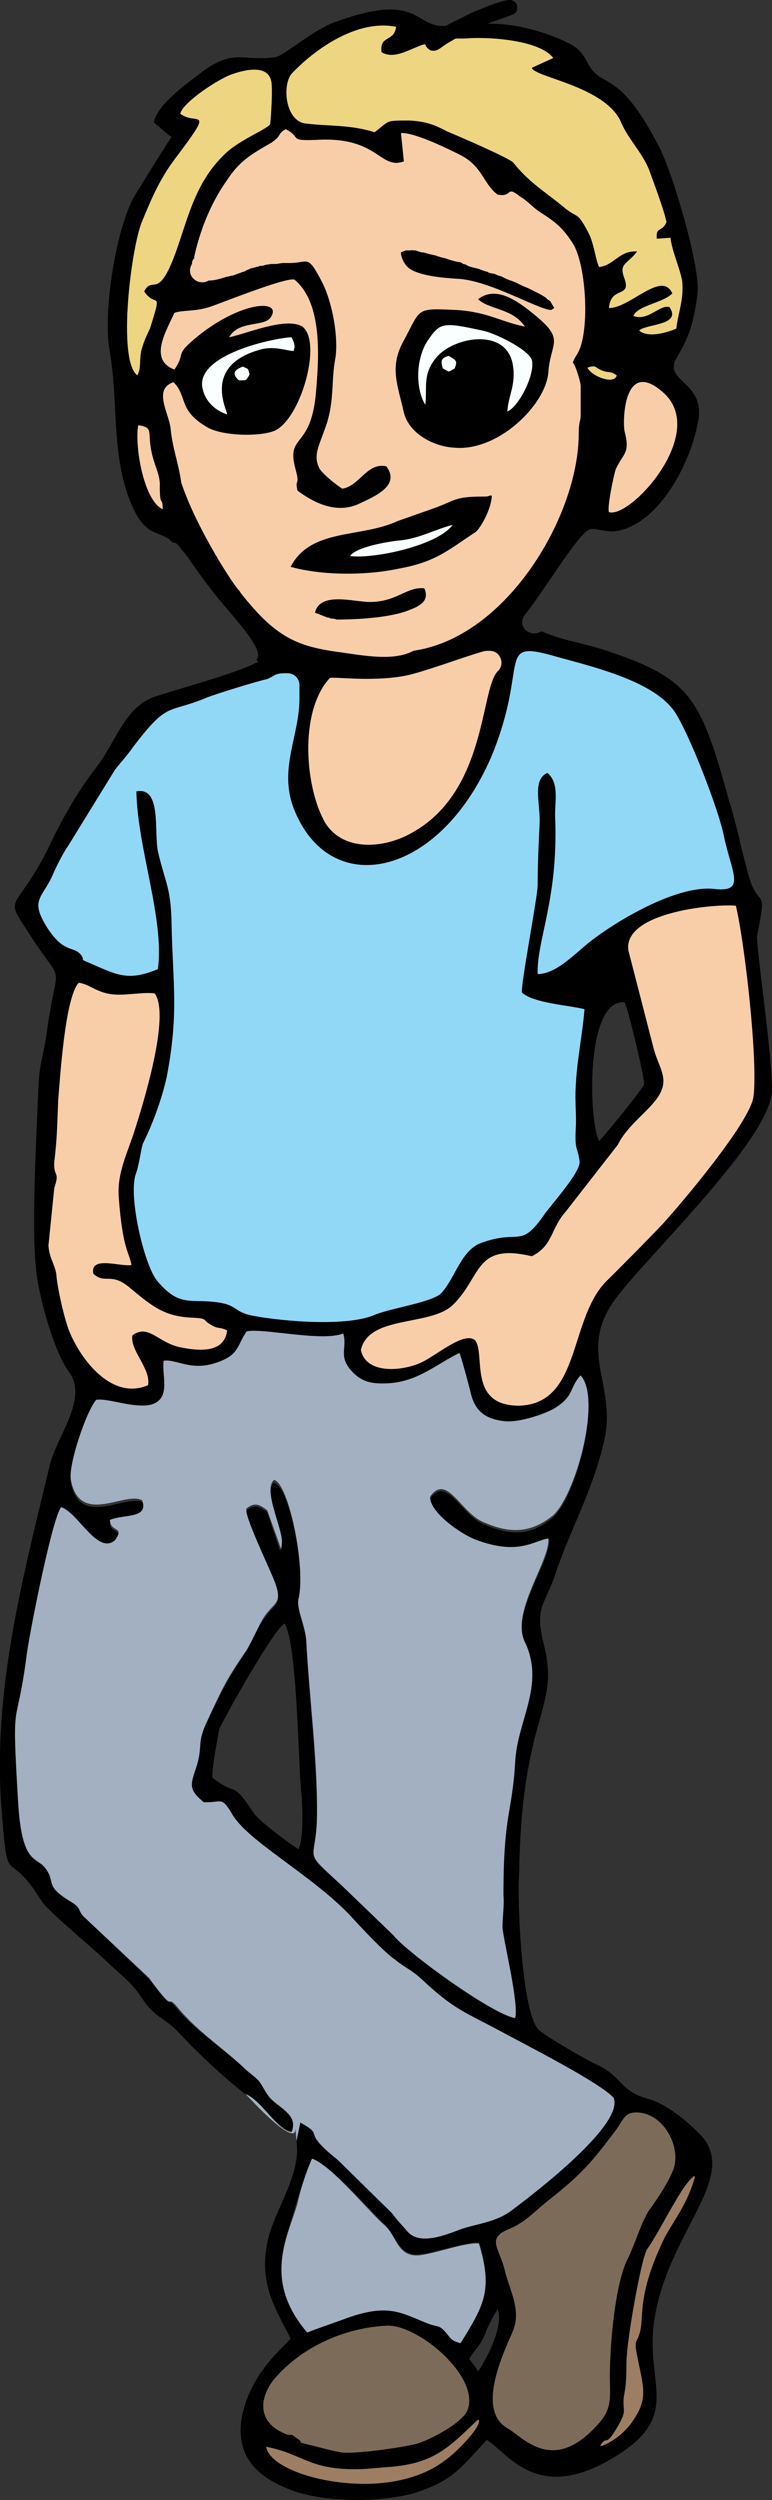 <?xml version="1.0" encoding="UTF-8"?><svg id="Layer_2" xmlns="http://www.w3.org/2000/svg" width="22.413" height="72.565" viewBox="0 0 22.413 72.565"><rect x="0" y="0" width="22.413" height="72.565" fill="#333333" stroke="none"/><defs><style>.cls-1{fill:#a2b0c2;}.cls-1,.cls-2,.cls-3,.cls-4,.cls-5,.cls-6,.cls-7,.cls-8{fill-rule:evenodd;stroke-width:0px;}.cls-3{fill:#9d7e62;}.cls-4{fill:#eed581;}.cls-5{fill:#f8cea9;}.cls-6{fill:#91d8f7;}.cls-7{fill:#faffff;}.cls-8{fill:#7d6b59;}</style></defs><g id="Layer_1-2"><path class="cls-2" d="M14.956.38c.057-.057.057-.085.057-.142h-.992c-.142.057-.227.085-.283.113-.17.085-.652.312-.992.51h1.02c.142-.085.312-.142.454-.198.142-.057.68-.227.737-.283h0ZM15.013.238c.028-.085-.057-.198-.142-.227-.142-.057-.567.113-.85.227h.992ZM12.745.862c-.17.085-.312.198-.34.227-.142.142-.028.312.085.369.17.057.283-.057.368-.113.255-.17.567-.34.907-.482h-1.02Z"/><path class="cls-2" d="M13.822,68.836q.028-.028.028-.057l-.227-.312c.17-.283.312-.369.454-.709.057-.17.227-.51.34-.68,0-.028-.028-.057-.028-.057-.085.113-.283.567-.368.737-.142.34-.283.425-.454.709l.255.369Z"/><path class="cls-2" d="M7.728,71.019c1.049.198,1.219.652,2.58.652.255,0,.539-.028.879-.057,1.361-.085,1.786-.51,2.665-1.361.057-.028.028-.028.057,0,.028.255-.765,1.021-.992,1.162-.624.482-1.502.68-2.324.68-1.417,0-2.778-.51-2.863-1.077h0ZM13.567,69.97c-.17.369-1.077.85-1.474.964-.454.113-1.672.283-2.126.255-.255-.028-.737-.17-.992-.227-.454-.113-.085-.028-.368-.198-.255-.198-.085,0-.368-.142-.737-.312-.737-.992-.283-1.559.794-.936,2.041-1.502,3.288-1.559.907-.028,2.721,1.502,2.324,2.466h0ZM13.822,68.836l-.255-.369c.17-.283.312-.369.454-.709.085-.17.283-.624.368-.737,0,0,.028.028.028.057,0-.028.028-.057.028-.057.227.567-.51,1.757-.567,1.814l-.028-.057q0,.028-.028.057h0ZM9.06,62.657c.567.198,1.644,1.474,2.098,1.899.368.34.397.935,1.02.879.482-.057,1.389-.369,1.729-.34.397,1.332.17,1.786-.51,2.891-.312-.085-.312-.113-.454-.312-.198-.227-.17-.142-.51-.255-.794-.312-1.162-.624-2.494-.142-.312.142-.737.283-.992.397-1.332-1.531-.595-2.721-.34-3.742.113-.369.283-.907.454-1.276h0ZM17.423,70.991c.227-.369.113.17.595-.709.142-.312.085-.255.085-.567,0-.283.085-.255.085-1.134,0-.624.425-3.005.595-3.288.368-.51.992-1.843,1.332-2.098.028-.057.057-.028.057,0-.227.822-.652,1.304-.907,1.814-.765,1.616-.567,2.183-.68,2.665-.085.312-.17.255-.113.567.198,1.077.397,1.361-.17,2.126-.198.255-.51.51-.822.624h-.057ZM19.548,62.969c-.142.368-.454.85-.709,1.19-.255.425-.368.879-.595,1.361-.397.737-.539,2.579-.539,3.43,0,.68.085.992-.425,1.502-1.276,1.361-2.126.255-2.551.028-1.02-.595.113-2.608.198-2.92.17-.539-.113-1.077-.255-1.587-.142-.709-.595-.992.113-1.276.482-.198.794-.567,1.162-.85.935-.737,1.247-1.105,1.928-2.013.17-.227.255-.482.482-.51.822-.113,1.446.935,1.191,1.644h0ZM8.663,53.671c-.283-.17-1.105-.794-1.276-1.02-.68-1.021-.482-.482-1.219-1.049-.028-.227.17-1.276.198-1.417.227-.482,1.616-2.948,1.899-3.061.369.595.397,4.195.482,4.904.028.198.085,1.389-.085,1.644h0ZM17.394,33.12c-.312-.595-.397-4.139.737-4.025.113.198.595,2.239.567,2.381-.028.113-1.134,1.474-1.304,1.644h0ZM4.298,40.207c-1.049.453-1.956-.737-2.296-1.587-.142-.369-.34-1.247-.369-1.644-.057-.312-.198-.453-.227-.822l.17-1.672c.17-.51-.028-.283,0-.765.085-.68.085-1.134.113-1.786.057-.652.198-2.976.595-3.402.312.028.539.312,1.049.34.34.028.907-.085,1.162-.028.454.652-.34,3.203-.595,3.997-.198.624-.51,1.219-.454,1.927.113,1.531.312,1.587.368,1.956-.312.057-1.219-.283-1.105.255.34.312.51-.057,1.049.397.709.595,1.049.85,1.871.879.425.028.227.057.482.198.227.142.255.057.482.17-.085.68-.85.595-1.389.482-.624-.142-.907-.68-1.361-.34-.085.425.539.964.454,1.446h0ZM15.438,36.465c.624-.312.539-.794.992-1.304l1.502-1.927c.425-.85,1.502-1.276,1.304-2.041-.057-.255-.198-.482-.283-.85l-.709-2.75c-.17-1.077,2.353-1.361,3.118-1.304.255,1.049.652,4.536.51,5.556-.113.737-2.041,3.033-2.636,3.685-.51.539-1.049,1.077-1.559,1.587-1.191,1.077-.765,3.628-2.608,3.685-1.502,0-.964-1.502-1.276-1.899-.34-.283-1.191.51-1.644.68-.567.227-1.531.283-1.672-.397.227-1.021,2.013-.68,2.665-1.304.85-.822.624-1.814,2.296-1.417h0ZM13.993,18.918c.085-.028.142-.028.227-.028.312,0,.454.397.227.595-.51.539-.312,3.515-2.523,4.705-.765.425-1.928.539-2.466-.283-.595-.992-.794-3.231.113-4.224.057-.057,1.134.113,2.126-.057.51-.085,1.701-.539,2.296-.709h0ZM1.378,26.94c-.539-.85-.142-.85.17-1.587.028-.085.312-.652.425-.794l1.361-2.211c.198-.255.34-.397.539-.68,1.02-1.332.964-.935,2.126-1.417.198-.085,1.474-.482,1.757-.539.057-.028.113-.057.17-.085.113-.085.255-.085.425-.085.17,0,.34.142.34.34v.397c0,1.134-.652,2.098-.113,3.317,1.106,2.551,4.252,1.814,5.726-1.729,1.02-2.551.142-3.26,1.644-2.863,1.077.312,2.976.709,3.628,1.644.425.624,1.304,2.891,1.446,3.657.227,1.049.624,1.587-.255,1.502-1.049-.142-2.75.85-3.572,1.474-.454.34-1.02.992-1.587.992-.028-.992.595-2.154.51-4.507-.028-.453.142-1.02-.227-1.332-.454.198-.198.907-.227,1.474-.028.595-.057,1.191-.057,1.786,0,.34-.51,2.976-.454,3.118.34.312,1.389.369,1.814.482-.057.737-.227,1.502-.255,2.268-.028.397.028.822,0,1.219-.028.652.057.482.113.935.028.312-.822,1.247-1.02,1.531-.709,1.021-.709.425-1.814.822-.595.198-.765.992-1.162,1.446-.227.283-1.502.453-1.956.652-.794.34-2.58.198-3.515.028-.51-.085-.482-.283-.907-.368-.879-.17-1.191.17-1.871-.624-.369-.397-.85-2.381-.652-3.09.113-.283.17-.822.227-.935.283-.567.539-1.276.68-1.899.368-1.927.17-2.75.142-4.564-.028-.992-.198-1.134-.397-2.013-.113-.595.113-1.871-.624-1.729.028,1.644.822,3.713.624,5.159-.822.34-1.134.198-1.899-.142-.454-.198-.17-.057-.34-.283-.227-.255-.482-.028-.964-.765h0ZM8.437,16.452c.907.255,2.183.255,3.118.057,1.106-.198,1.446-.539,2.268-1.077.17-.17.482-.709.482-1.049h-.085c-.057.028-.085.028-.142.028-.935,0-.822.113-1.559.368l-.964.34h0c-1.106.51-2.523.198-3.118,1.332h0ZM6.991,17.218c-.028-.028-.028-.057-.057-.085-.113-.085-1.219-1.757-1.672-3.118-.085-.595-.255-.992-.312-1.587-.057-.454-.51-1.134.085-1.332.425.425.113.822,1.02,1.332.454.227,1.446.255,1.899.085.765-.312,1.417-2.579.822-3.033-.482-.283-1.587.198-2.126.312.283-.51,1.049-.283,1.219-.595.312-.51-.85-.453-2.098.539-.765.624-.34.454-.709.992-.765-.283-.227-1.134,0-1.644.227-.085.567-.028,1.02-.17.34-.113,2.239-.879,2.466-.794.822.68.709,2.268.624,3.26-.142,1.701-.879,1.191-.595,2.239.142.51-.028.255.057.624.454.34,1.105.68,1.757.397.482-.227,1.247-.539.822-1.105-.567-.113-.765.567-1.276.652-.113-.057-.652-.482-.68-.624-.17-.34.028-.68.142-1.021.34-.85.198-1.446.34-2.154.085-.624-.085-1.559-.368-2.154-.454-.879-.397-.595-.964-.595h-.198c-.028,0-.17.028-.198.028h-.142s-.142.028-.17.028c-.057.028-.113.028-.17.028-.028.028-.057.028-.085.028-.057.028-.142.028-.198.057-.028.028-.085.028-.113.057s-.113.028-.142.057c-.028,0-.227.085-.255.085-.057,0-.085.028-.142.028-.198.057-.34.113-.539.113-.227.142-.539-.028-.539-.283,0-.085,0-.142.057-.198,0-.085.028-.142.057-.17h0c.17-.794.482-1.587.964-2.268.369-.567.737-.765,1.276-1.077.312-.198.17-.255.425-.397.482.255.057.34.879.312,1.814-.113,1.843.879,2.551.624l-.085-.822c.369-.028,1.304.425,1.701.624.68.34.68.85,1.106,1.162.454.085.227-.283.652.057.198.113.34.283.539.425.482.312.68.454.992.935.397.624.51,2.636.113,3.232-.057.085-.085.142-.113.227.085.085.227.567.227.68v.85c0,.17-.057.17-.057.539,0,2.353-2.069,5.896-4.791,6.293-.539.284-1.276.17-2.041.057-1.304-.17-1.928-.397-2.976-1.729h0ZM12.32,17.076c-.51-.057-.794.397-1.587.397-.454,0-1.446-.312-1.587.312l.369.142c.028,0,.057,0,.085.028.057,0,.113,0,.17.028.198,0,1.276,0,1.984-.227.397-.142.737-.283.567-.68h0ZM10.166,16.14c.142-.255,1.106-.425,1.446-.454.567-.057.992-.312,1.531-.453-.425.595-2.268.992-2.976.907h0ZM4.723,14.78c-.567-.255-.822-1.899-.709-2.438.369.057.312.142.34.482.057.624.312.907.283,1.304,0,.624.085.255.085.652h0ZM17.678,14.865c-.057-.142.142-1.077.198-1.247.227-.482.425-.454.255-1.106-.057-.283-.028-2.126,1.105-1.134,1.361,1.162-.935,3.685-1.559,3.487h0ZM7.048,10.641c.198.085.142.057.198.227-.113.198-.085.17-.312.17-.227-.198-.113-.312.113-.397h0ZM17.904,10.896c-.057.283-.737.028-.85-.227.283-.085.198,0,.425.085s.227,0,.425.142h0ZM6.594,12.03c-.34-.113-.624-.369-.709-.737-.255-1.021,2.183-1.502,2.58-1.502.085.17.113.255.057.397-.17,0-.51-.142-.907-.057-1.757.454-1.02,1.758-1.02,1.899h0ZM5.234,3.299c.085-.34,1.162-1.049,1.559-1.162.34-.113.964-.255,1.077.198.057.17,0,1.077-.028,1.276-.142.17-.907.453-1.332.879-.85.822-1.049,1.843-1.417,2.863-.51,1.389-.652.624-.907,1.106.34.51.539-.113.17,1.077-.113.227-.198.425-.255.652-.057.255,0,.51-.113.709-.595-.453-.17-3.77.142-4.479.255-.624.51-1.219.935-1.786,1.219-1.616.624-.964.17-1.332h0ZM10.874,3.838c-.709-.227-1.361-.17-2.013-.255-.595-.085-.68-1.162-.368-1.474.652-.68,1.871-1.559,3.005-1.332-.057.453-.482.227-.425.737.34.198.709-.028,1.077-.17.454-.17.879-.198,1.361-.227.595-.057,2.154.028,2.551.567l-.624.283c.085.284,2.183.539,2.608,1.616.198.453.595.85.794,1.332.142.397.425,1.134.51,1.531-.142.312-.312.113-.283.482l.397-.028c.057.425.255.822.34,1.247.057.539-.113.907-.17,1.389-.255.113-.822.283-1.077.057.198-.198,1.247-.142.879-.68-.283-.085-.624.425-1.049.255.142-.312.85-.369,1.134-.652-.312-.68-1.219.425-1.843.425.057-.652.652-.283.454-.85-.17-.454.057-.397.368-.794-.539-.028-.652.397-1.106.453-.113-.227-.142-.709-.34-1.049-.312-.595-.283-.34-.709-.709-.595-.482-.992-.709-1.446-1.276-.142-.142-1.587-.765-1.928-.907-.368-.198-.624-.283-1.077-.312-.737,0-.567,0-1.02.34h0ZM7.133,60.786c.454.17.907,1.021,1.332,1.077.198-.453-.312-.652-.595-.964-.17-.142-.198-.34-.368-.51s-.312-.227-.482-.425c-.624-.567-1.332-1.021-1.871-1.644-.397-.51.028.255-.822-.879l-1.843-1.758c-.255-.198-.085-.255-.425-.482-.794-.454-.425-.539-.737-.964-.255-.34-.68-.057-.794-1.871-.198-3.345-.057-1.899.255-4.365.113-.737.765-3.883.964-4.195.482.142,1.077,1.389,1.587.964.312-.425-.142-.227-.142-.567.397-.198,1.162-.057.964-.595-.51-.255-1.843.765-2.098-.567-.085-.453.454-2.013.765-2.324.312-.057,1.049.255,1.531.113.652-.17.34-.822.397-1.247.368-.057.822.283,1.531.057.68-.255.567-.539.879-.907.425-.113,2.211.312,2.835.057.057.425-.17.624.198,1.049.312.369.595.425,1.134.397.822-.057,1.332-.567,2.013-.879.028.028.312,1.049.34,1.219.142.482.454.68.992.737.397.028,1.02-.17,1.361-.34.652-.369.482-.595.822-.964.624.624-.142,3.487-.822,4.054-.652.539-1.247.51-2.013.17-.652-.283-1.049-1.417-1.531-.737-.028.454.85,1.077,1.332,1.247,1.247.482,1.672,0,2.126-.057.028.68-1.134,2.154-.709,3.033.595,1.219-.227,2.239-.283,3.458-.113,1.502-.34,1.474-.34,3.827,0,.34-.028.652-.028.964.028.397.482,2.183.369,2.608-.624-.057-3.146-1.899-3.543-2.409l-1.531-1.474c-1.134-1.021-.709-.567-.68-1.928,0-1.587-.227-3.487-.312-5.102-.028-.425-.283-.935-.227-1.219.227-.879-.283-3.345-.709-3.402-.34.255.283,1.446.227,1.814-.028.198.057.028-.057.142l-.368-1.106c-.198-.142-.34-.255-.595-.057-.113.142.624,1.616.822,2.154.227.595,0,.539-.312.992-.227.312-.34.68-.567,1.02-.567.85-.68,1.106-1.106,2.013-.283.624-.113.68-.283,1.247-.17.539-.283.68.198,1.077.51.028.51-.198.822.34.454.794,2.296,1.757,3.43,2.948.312.312.992,1.049,1.332,1.276.283.255.425.255.737.567.964.879,1.276.935,2.324,1.502.624.34,2.891,1.502,3.26,1.928.255.765-2.239,2.665-2.891,3.203-.482.369-.992.425-1.531.595-.425.142-1.162.482-1.531.085-.17-.17-.34-.34-.482-.567l-1.587-1.559c-1.106-.85-.34-.624-1.077-1.049l-.113.539c.142.964-.595,1.928-.822,2.835-.283,1.219.142,1.927.652,2.891-.085.17-1.162.936-1.417,2.296-.198,1.191.51,1.786,1.559,2.154.992.312,2.381.312,3.402.057,1.162-.369,1.361-.709,2.154-1.559.652.425,1.474,1.843,3.685.51,1.871-1.134,1.049-1.956,1.134-3.6.198-2.75,2.551-4.45,1.417-5.726-.368-.397-1.02-.935-1.531-1.077-.879-.227-.765-.68-1.559-1.021-.255-.113-1.474-.822-1.644-.992-.482-.482-.624-3.685-.567-4.479.028-1.587.142-2.948.595-4.507.255-.907.34-1.332.113-2.239-.255-1.049.028-1.077.34-1.984.454-1.361,1.049-2.324,1.417-3.855.397-1.672-.822-2.636.368-4.195.964-1.276,4.45-4.592,4.507-5.981.028-.992-.482-4.28-.425-4.535.312-1.559.028-.624-.283-1.843-.198-.737-.312-1.332-.539-2.069-.822-2.948-1.077-3.515-3.543-4.337-.68-.227-1.247-.283-1.899-.567-.312.198-.737-.113-.482-.482.397-.453,1.559-2.381,1.871-2.466.142-.085.51.113.85.028,1.219-.255,2.098-2.013,2.296-3.118.255-1.134-.85-1.19-.68-1.757.142-.34.539-.709.68-2.069.057-.765-.737-3.487-1.134-4.224-1.106-2.126-1.559-1.701-1.956-2.239-.198-.283-.198-.454-.539-.68-.624-.34-1.502-.595-2.211-.624-.595-.028-.85,0-1.446.057-.964.085-.737-1.02-3.232-.113-.595.198-1.474.964-1.729,1.021-.992.142-1.219-.283-2.211.482-.368.283-1.247.907-1.332,1.417l.51.425c-.028.028-.935,1.474-1.049,1.672-.539.879-.964,3.43-.737,4.564.255,1.502.028,3.09.652,4.479.425.964.85.68,1.162,1.049.142,0,.198.113.283.227.085.057.51.737,1.02,1.361.652.794,1.389,1.559,1.134,1.814l.057.057c-.539.312-2.239.765-2.92.992-.935.255-1.191,1.304-1.757,2.041-.624.822-1.02,1.531-1.446,2.438-.964,1.871-1.276,1.276-.539,2.409,1.049,1.644.85.652.539,2.75-.057.567-.227,1.021-.255,1.616-.057,1.502-.227,4.28-.057,5.528.085.709.51,2.268.935,2.835.595.794-.397,1.928-.567,2.778-.794,3.288-1.644,6.52-1.389,9.893.198,2.523.142,1.021,1.162,2.693.227.34,1.559,1.417,1.984,1.842.425.397.624.51.964,1.021.312.482.624.539.992.907.539.595,1.332,1.332,1.984,1.843h0Z"/><path class="cls-2" d="M13.029,10.329c.227.142.255.142.17.368-.227.113-.113.113-.34,0-.085-.255-.028-.312.17-.368h0ZM12.348,11.747c-.283-.453-.283-1.304.057-1.843.368-.539.425-.567,1.587-.312.34.057,1.332.539,1.446.85.113.397-.368,1.361-.709,1.502.028-.482.283-.822.142-1.446-.255-.992-1.729-.709-2.211-.113-.397.482-.255.85-.312,1.361h0ZM15.523,9.139c-.454-.369-1.106-.879-1.644-.454.34.312.992.255,1.361.794-.709-.142-1.077-.425-1.984-.482-1.219-.057-1.02-.057-1.559.935-.397.737-.142,1.276.028,2.041.142.595.85.992,1.474,1.021,1.247.113,2.636-1.219,2.721-2.183.057-.879.51-.935-.397-1.672h0Z"/><path class="cls-2" d="M16.005,8.997l.085-.057c-.028-.057-.085-.142-.113-.198-.028-.028-.057-.028-.085-.057q-.028-.028-.057-.057c-.057-.028-.085-.057-.142-.085-.057-.028-.113-.057-.17-.085l-.17-.085c-.057-.028-.142-.057-.198-.085-.028,0-.17-.085-.17-.085l-.142-.057c-.028,0-.227-.085-.255-.113-.028,0-.057-.028-.085-.028-.028,0-.085-.028-.142-.057-.028,0-.198-.028-.198-.057-.028,0-.198-.057-.255-.085-.085-.028-.142-.057-.227-.057-.028-.028-.057-.028-.085-.028-.057-.028-.085-.057-.142-.057-.028-.028-.085-.057-.113-.057-.057,0-.255-.057-.34-.085,0,0-.057-.028-.085-.028-.028,0-.085-.028-.113-.028-.028,0-.142-.028-.17-.057-.028,0-.113-.028-.142-.028-.057-.028-.142-.028-.198-.057h-.057c-.028,0-.142-.028-.17-.057-.057,0-.113,0-.17-.028l.057.028h-.17c-.057.028-.085.028-.142.057,0,.113.057.255.142.369.227.312,1.077.369,1.474.397.935.028,2.381.907,2.75.907h0Z"/><path class="cls-4" d="M5.234,3.299c.454.368,1.049-.284-.17,1.332-.425.567-.68,1.162-.935,1.786-.312.709-.737,4.025-.142,4.479.113-.198.057-.453.113-.709.057-.227.142-.425.255-.652.368-1.191.17-.567-.17-1.077.255-.482.397.283.907-1.106.369-1.02.567-2.041,1.417-2.863.425-.425,1.191-.709,1.332-.879.028-.198.085-1.105.028-1.276-.113-.453-.737-.312-1.077-.198-.397.113-1.474.822-1.559,1.162h0Z"/><path class="cls-4" d="M8.493,2.109c-.312.312-.227,1.389.368,1.474.652.085,1.304.028,2.013.255.454-.34.283-.34,1.02-.34.454.028.709.113,1.077.312.34.142,1.786.765,1.928.907.454.567.85.794,1.446,1.276.425.369.397.113.709.709.198.34.227.822.34,1.049.454-.057.567-.482,1.106-.453-.312.397-.539.34-.368.794.198.567-.397.198-.454.85.624,0,1.531-1.105,1.843-.425-.283.283-.992.34-1.134.652.425.17.765-.34,1.049-.255.369.539-.68.482-.879.68.255.227.822.057,1.077-.057.057-.482.227-.85.17-1.389-.085-.425-.283-.822-.34-1.247l-.397.028c-.028-.369.142-.17.283-.482-.085-.397-.368-1.134-.51-1.531-.198-.482-.595-.879-.794-1.332-.425-1.077-2.523-1.332-2.608-1.616l.624-.283c-.397-.539-1.956-.624-2.551-.567h-.283c-.142.085-.255.142-.368.227-.085.057-.198.17-.368.113-.057-.028-.142-.113-.142-.17-.057,0-.142.028-.198.057-.368.142-.737.369-1.077.17-.057-.51.368-.283.425-.737-1.134-.227-2.353.652-3.005,1.332h0Z"/><path class="cls-4" d="M17.054,10.669c.113.255.794.51.85.227-.198-.142-.198-.057-.425-.142s-.142-.17-.425-.085h0Z"/><path class="cls-1" d="M7.133,60.786c.085.085,1.502,1.644,1.446.964l.028.397.113-.539c.765.425-.028.198,1.077,1.077l1.587,1.559c.142.198.312.369.454.539.369.397,1.106.085,1.559-.085.51-.17,1.049-.198,1.531-.595.68-.51,3.175-2.438,2.891-3.203-.34-.425-2.636-1.587-3.26-1.928-1.049-.567-1.361-.624-2.324-1.531-.312-.283-.454-.312-.737-.539-.34-.227-1.02-.964-1.332-1.304-1.134-1.191-2.976-2.154-3.43-2.948-.312-.539-.312-.312-.822-.34-.482-.397-.368-.539-.198-1.077.17-.567,0-.652.283-1.247.425-.907.539-1.191,1.106-2.013.227-.34.368-.737.567-1.049.283-.425.539-.368.312-.992-.198-.51-.935-2.013-.822-2.154.255-.198.397-.085.595.057l.397,1.105c.057-.085,0,.057.028-.142.057-.369-.567-1.559-.227-1.843.425.085.935,2.551.709,3.458-.057.283.198.765.227,1.191.085,1.644.34,3.515.312,5.131-.028,1.361-.454.907.68,1.956l1.531,1.474c.397.51,2.92,2.324,3.543,2.409.113-.425-.34-2.239-.369-2.636,0-.312.057-.624.028-.935,0-2.381.255-2.353.34-3.855.057-1.219.879-2.239.283-3.487-.425-.879.737-2.353.68-3.005-.425.057-.85.51-2.126.028-.425-.17-1.332-.794-1.304-1.247.482-.68.879.453,1.531.737.765.34,1.361.34,2.013-.17.68-.567,1.446-3.43.822-4.082-.34.369-.17.624-.822.992-.34.17-.964.369-1.361.34-.539-.057-.85-.255-.992-.765-.028-.142-.312-1.191-.34-1.219-.652.312-1.191.822-2.041.879-.51.028-.794-.028-1.106-.369-.368-.425-.113-.652-.227-1.077-.595.255-2.381-.17-2.806-.057-.283.397-.198.68-.879.907-.737.255-1.162-.113-1.531-.057-.057.454.227,1.105-.368,1.276-.51.113-1.247-.198-1.587-.142-.283.312-.822,1.899-.737,2.324.255,1.361,1.587.312,2.069.595.198.539-.539.397-.935.567,0,.369.454.17.142.595-.51.425-1.077-.822-1.559-.964-.255.312-.879,3.458-.992,4.224-.312,2.438-.454,1.021-.255,4.365.113,1.814.539,1.531.794,1.899.312.397-.057.482.737.964.34.198.17.255.425.482l1.843,1.729c.85,1.162.425.368.85.879.51.624,1.219,1.105,1.843,1.672.17.17.312.255.482.425.142.17.198.369.368.539.283.283.794.482.595.964-.425-.057-.879-.935-1.332-1.105h0Z"/><path class="cls-1" d="M9.06,62.657c-.17.369-.34.907-.425,1.304-.283.992-1.02,2.211.283,3.742.283-.113.709-.255,1.02-.369,1.332-.51,1.701-.198,2.494.113.312.113.312.028.51.255.17.198.142.227.425.312.709-1.134.935-1.559.539-2.891-.34-.057-1.247.283-1.729.34-.652.057-.652-.567-1.02-.879-.482-.425-1.531-1.729-2.098-1.928h0Z"/><path class="cls-6" d="M7.36,38.194c.935.17,2.721.312,3.515-.028.454-.198,1.729-.369,1.956-.652.397-.453.567-1.247,1.162-1.446,1.106-.397,1.106.198,1.814-.822.198-.283,1.049-1.219,1.02-1.531-.057-.453-.142-.283-.113-.935.028-.397-.028-.822,0-1.219.028-.765.198-1.531.255-2.268-.425-.113-1.474-.17-1.814-.482-.057-.142.454-2.778.454-3.118,0-.595.028-1.191.057-1.786.028-.567-.227-1.276.227-1.474.369.312.198.879.227,1.332.085,2.353-.539,3.515-.51,4.507.567,0,1.134-.652,1.587-.992.822-.624,2.523-1.616,3.572-1.474.879.085.482-.454.255-1.502-.142-.765-1.02-3.033-1.446-3.657-.652-.935-2.551-1.332-3.628-1.644-1.502-.397-.624.312-1.644,2.863-1.474,3.543-4.62,4.28-5.726,1.729-.539-1.219.113-2.183.113-3.317v-.397c0-.198-.17-.34-.34-.34-.17,0-.312,0-.425.085-.057.028-.113.057-.17.085-.283.057-1.559.453-1.757.539-1.162.482-1.105.085-2.126,1.417-.198.284-.34.425-.539.68l-1.361,2.211c-.113.142-.397.709-.425.794-.312.737-.709.737-.17,1.587.482.737.737.51.964.765.17.227-.113.085.34.283.765.34,1.077.482,1.899.142.198-1.446-.595-3.515-.624-5.159.737-.142.51,1.134.624,1.729.198.879.368,1.021.397,2.013.028,1.814.227,2.636-.142,4.564-.142.624-.397,1.332-.68,1.899-.057.113-.113.652-.227.935-.198.709.283,2.693.652,3.09.68.794.992.453,1.871.624.425.085.397.283.907.368h0Z"/><path class="cls-8" d="M15.948,63.847c-.369.283-.68.652-1.162.85-.709.284-.255.567-.113,1.276.142.51.425,1.049.255,1.587-.085.312-1.219,2.324-.198,2.92.425.227,1.276,1.332,2.551-.028.51-.51.425-.822.425-1.502,0-.85.142-2.693.539-3.43.227-.482.34-.935.595-1.361.255-.34.567-.822.709-1.19.255-.709-.368-1.758-1.191-1.644-.227.028-.312.283-.482.51-.68.907-.992,1.276-1.928,2.013h0Z"/><path class="cls-8" d="M13.567,69.97c.397-.964-1.417-2.494-2.324-2.466-1.247.057-2.494.624-3.288,1.559-.454.567-.454,1.247.283,1.559.283.142.113-.057.368.142.283.17-.085.085.368.198.255.057.737.198.992.227.454.028,1.672-.142,2.126-.255.397-.113,1.304-.595,1.474-.964h0Z"/><path class="cls-7" d="M5.885,11.293c.085.369.369.624.709.737,0-.142-.737-1.446,1.02-1.899.397-.085.737.057.907.057.057-.142.028-.227-.057-.397-.397,0-2.835.482-2.58,1.502h0Z"/><path class="cls-7" d="M7.048,10.641c-.227.085-.34.198-.113.397.227,0,.198.028.312-.17-.057-.17,0-.142-.198-.227h0Z"/><path class="cls-7" d="M13.029,10.329c-.198.057-.255.113-.17.368.227.113.113.113.34,0,.085-.227.057-.227-.17-.368h0Z"/><path class="cls-7" d="M12.66,10.386c.482-.595,1.956-.879,2.211.113.142.624-.113.964-.142,1.446.34-.142.822-1.105.709-1.502-.113-.312-1.106-.794-1.446-.85-1.162-.255-1.219-.227-1.587.312-.34.539-.34,1.389-.057,1.843.057-.51-.085-.879.312-1.361h0Z"/><path class="cls-7" d="M11.611,15.687c-.34.028-1.304.198-1.446.454.709.085,2.551-.312,2.976-.907-.539.142-.964.397-1.531.453h0Z"/><path class="cls-5" d="M19.237,11.378c-1.134-.992-1.162.85-1.105,1.134.17.652-.028.624-.255,1.106-.057.17-.255,1.105-.198,1.247.624.198,2.92-2.324,1.559-3.487h0Z"/><path class="cls-5" d="M4.638,14.128c.028-.397-.227-.68-.283-1.304-.028-.34.028-.425-.34-.482-.113.539.142,2.183.709,2.438,0-.397-.085-.028-.085-.652h0Z"/><path class="cls-5" d="M11.697,19.627c-.992.17-2.069,0-2.126.057-.907.992-.709,3.232-.113,4.224.539.822,1.701.709,2.466.283,2.211-1.19,2.013-4.167,2.523-4.705.227-.198.085-.595-.227-.595-.085,0-.142,0-.227.028-.595.17-1.786.624-2.296.709h0Z"/><path class="cls-5" d="M18.245,27.592l.709,2.75c.085.369.227.595.283.85.198.765-.879,1.191-1.304,2.041l-1.502,1.927c-.454.51-.368.992-.992,1.304-1.672-.397-1.446.595-2.296,1.417-.652.624-2.438.283-2.665,1.304.142.68,1.106.624,1.672.397.454-.17,1.304-.964,1.644-.68.312.397-.227,1.899,1.276,1.899,1.843-.057,1.417-2.608,2.608-3.685.51-.51,1.049-1.049,1.559-1.587.595-.652,2.523-2.948,2.636-3.685.142-1.02-.255-4.507-.51-5.556-.765-.057-3.288.227-3.118,1.304h0Z"/><path class="cls-5" d="M3.901,32.836c.255-.794,1.049-3.345.595-3.997-.255-.057-.822.057-1.162.028-.51-.028-.737-.312-1.049-.34-.397.425-.539,2.75-.595,3.402-.028.652-.028,1.105-.113,1.786-.028.482.17.255,0,.765l-.17,1.672c.028.369.17.51.227.822.028.397.227,1.276.369,1.644.34.85,1.247,2.041,2.296,1.587.085-.482-.539-1.021-.454-1.446.454-.34.737.198,1.361.34.539.113,1.304.198,1.389-.482-.227-.113-.255-.028-.482-.17-.255-.142-.057-.17-.482-.198-.822-.028-1.162-.284-1.871-.879-.539-.453-.709-.085-1.049-.397-.113-.539.794-.198,1.105-.255-.057-.369-.255-.425-.368-1.956-.057-.709.255-1.304.454-1.927h0Z"/><path class="cls-5" d="M9.939,14.184c.51-.085.709-.765,1.276-.652.425.567-.34.879-.822,1.105-.652.283-1.304-.057-1.757-.397-.085-.369.085-.113-.057-.624-.283-1.049.454-.539.595-2.239.085-.992.198-2.58-.624-3.26-.227-.085-2.126.68-2.466.794-.454.142-.794.085-1.02.17-.227.51-.765,1.361,0,1.644.368-.539-.057-.369.709-.992,1.247-.992,2.409-1.049,2.098-.539-.17.312-.935.085-1.219.595.539-.113,1.644-.595,2.126-.312.595.454-.057,2.721-.822,3.033-.454.17-1.446.142-1.899-.085-.907-.51-.595-.907-1.02-1.332-.595.198-.142.879-.085,1.332.057.595.227.992.312,1.587.454,1.361,1.559,3.033,1.672,3.118l.057.085c1.049,1.332,1.672,1.559,2.976,1.729.765.113,1.502.227,2.041-.057,2.721-.397,4.791-3.94,4.791-6.293,0-.369.057-.369.057-.539v-.85c0-.113-.142-.595-.227-.68.028-.085.057-.142.113-.227.397-.595.283-2.608-.113-3.232-.312-.482-.51-.624-.992-.935-.198-.142-.34-.312-.539-.425-.425-.34-.198.028-.652-.057-.425-.312-.425-.822-1.106-1.162-.397-.198-1.332-.652-1.701-.624l.085.822c-.709.255-.737-.737-2.551-.624-.822.028-.397-.057-.879-.312-.255.142-.113.198-.425.397-.539.312-.907.51-1.276,1.077-.482.68-.794,1.474-.964,2.268h.028c-.057.028-.085.085-.085.17-.028.057-.057.113-.057.198,0,.255.312.425.539.283.198,0,.34-.057.539-.113.057,0,.085-.028.142-.028.028,0,.227-.085.255-.085.028-.028.113-.028.142-.057s.085-.028.113-.057c.057-.028.142-.028.198-.057.028,0,.057,0,.085-.028.057,0,.113,0,.17-.028l.17-.028h.142c.028,0,.17-.028.198-.028h.198c.567,0,.51-.283.964.595.283.595.454,1.531.368,2.154-.142.709,0,1.304-.34,2.154-.113.34-.312.68-.142,1.021.028.142.567.567.68.624h0ZM8.437,16.452c.595-1.134,2.013-.822,3.118-1.332l.964-.34c.737-.255.624-.368,1.559-.368.057,0,.085,0,.142-.028h.057c0,.34-.283.879-.454,1.049-.822.539-1.162.879-2.268,1.077-.935.198-2.211.198-3.118-.057h0ZM11.697,9.933c.539-.992.34-.992,1.559-.935.907.057,1.276.34,1.984.482-.368-.539-1.02-.482-1.361-.794.539-.425,1.191.085,1.644.454.907.737.454.794.397,1.672-.085.964-1.474,2.296-2.721,2.183-.624-.028-1.332-.425-1.474-1.021-.17-.765-.425-1.304-.028-2.041h0ZM10.733,17.473c.794,0,1.077-.454,1.587-.397.17.397-.17.539-.567.68-.709.227-1.786.227-1.984.227-.057-.028-.113-.028-.17-.028-.028-.028-.057-.028-.085-.028l-.369-.142c.142-.624,1.134-.312,1.587-.312h0ZM13.454,7.665c.057,0,.085.028.142.057l.085.028.227.057c.057.028.227.085.255.085,0,.028.17.057.198.057.057.028.113.057.142.057l.085.028c.028.028.227.113.255.113l.142.057.17.085c.057.028.142.057.198.085l.17.085c.057.028.113.057.17.085.057.028.085.057.142.085l.057.057.085.057c.028.057.085.142.113.198l-.085.057c-.368,0-1.814-.879-2.75-.907-.397-.028-1.247-.085-1.474-.397-.085-.113-.142-.255-.142-.369l.142-.057h.17l-.057-.028c.057.028.113.028.17.028l.17.057h.057l.198.057c.028,0,.113.028.142.028l.17.057.113.028c.028,0,.085.028.085.028.085.028.283.085.34.085.028,0,.085.028.113.057h0Z"/><path class="cls-3" d="M7.728,71.019c.085.567,1.446,1.077,2.863,1.077.822,0,1.701-.198,2.324-.68.227-.142,1.02-.907.992-1.162-.028-.028,0-.028-.057,0-.879.85-1.304,1.276-2.665,1.361-.34.028-.624.057-.879.057-1.361,0-1.531-.453-2.58-.652h0Z"/><path class="cls-3" d="M18.188,68.581c0,.879-.085.85-.085,1.134,0,.312.057.255-.085.567-.482.879-.369.34-.595.709h.057c.312-.113.624-.369.822-.624.567-.765.368-1.049.17-2.126-.057-.312.028-.255.113-.567.113-.482-.085-1.049.68-2.665.255-.51.68-.992.907-1.814,0-.028-.028-.057-.057,0-.34.255-.964,1.587-1.332,2.098-.17.283-.595,2.665-.595,3.288h0Z"/></g></svg>